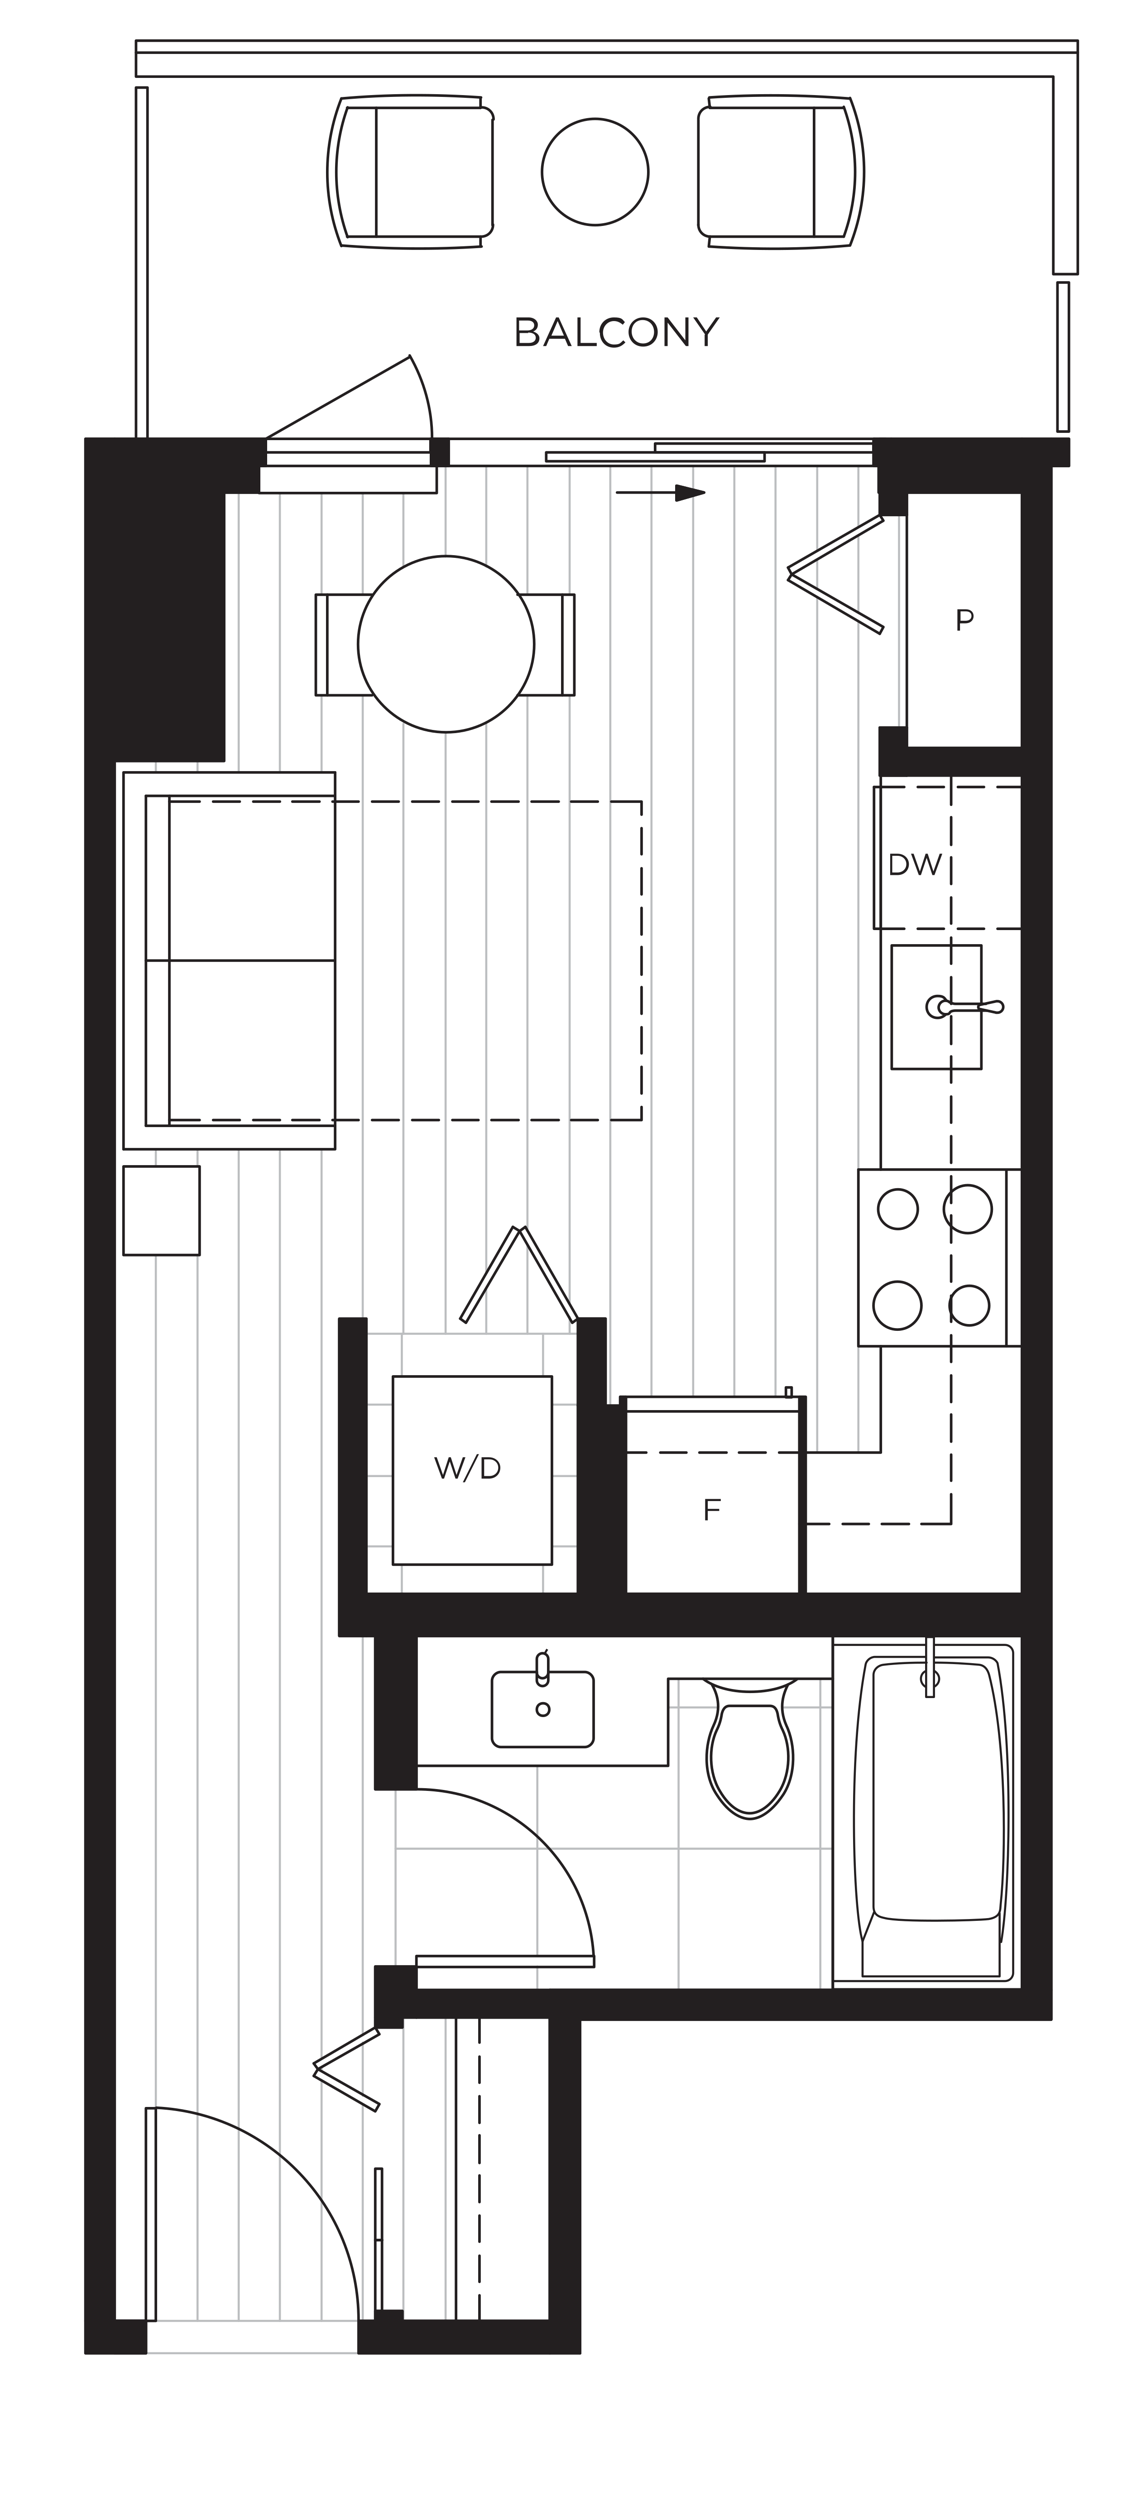 <?xml version="1.0" encoding="UTF-8"?> <svg xmlns="http://www.w3.org/2000/svg" xmlns:xlink="http://www.w3.org/1999/xlink" xmlns:i="http://ns.adobe.com/AdobeIllustrator/10.0/" id="floor_plans" version="1.1" viewBox="0 0 217.2 479.7"><defs><style> .st0, .st1, .st2, .st3, .st4, .st5, .st6 { fill: none; } .st7 { fill: #231f20; } .st1 { stroke: #bcbec0; } .st1, .st2, .st3, .st4, .st5, .st6 { stroke-linejoin: round; } .st1, .st2, .st5, .st6 { stroke-width: .4px; } .st1, .st3, .st4, .st5 { stroke-linecap: round; } .st8 { clip-path: url(#clippath-17); } .st9 { clip-path: url(#clippath-19); } .st10 { clip-path: url(#clippath-11); } .st11 { clip-path: url(#clippath-16); } .st12 { clip-path: url(#clippath-18); } .st13 { clip-path: url(#clippath-10); } .st14 { clip-path: url(#clippath-15); } .st15 { clip-path: url(#clippath-13); } .st16 { clip-path: url(#clippath-14); } .st17 { clip-path: url(#clippath-12); } .st18 { clip-path: url(#clippath-20); } .st19 { clip-path: url(#clippath-1); } .st20 { clip-path: url(#clippath-3); } .st21 { clip-path: url(#clippath-2); } .st22 { clip-path: url(#clippath-7); } .st23 { clip-path: url(#clippath-6); } .st24 { clip-path: url(#clippath-9); } .st25 { clip-path: url(#clippath-8); } .st26 { clip-path: url(#clippath-5); } .st2 { stroke-linecap: square; } .st2, .st3, .st4, .st5, .st6 { stroke: #231f20; } .st3 { stroke-width: 1.3px; } .st4 { stroke-width: .5px; } </style><clipPath id="clippath-1"><rect class="st0" width="217.2" height="479.7"></rect></clipPath><clipPath id="clippath-2"><rect class="st0" width="217.2" height="479.7"></rect></clipPath><clipPath id="clippath-3"><rect class="st0" width="217.2" height="479.7"></rect></clipPath><clipPath id="clippath-5"><rect class="st0" width="217.2" height="479.7"></rect></clipPath><clipPath id="clippath-6"><rect class="st0" width="217.2" height="479.7"></rect></clipPath><clipPath id="clippath-7"><rect class="st0" width="217.2" height="479.7"></rect></clipPath><clipPath id="clippath-8"><rect class="st0" width="217.2" height="479.7"></rect></clipPath><clipPath id="clippath-9"><rect class="st0" width="217.2" height="479.7"></rect></clipPath><clipPath id="clippath-10"><rect class="st0" width="217.2" height="479.7"></rect></clipPath><clipPath id="clippath-11"><rect class="st0" width="217.2" height="479.7"></rect></clipPath><clipPath id="clippath-12"><rect class="st0" width="217.2" height="479.7"></rect></clipPath><clipPath id="clippath-13"><rect class="st0" width="217.2" height="479.7"></rect></clipPath><clipPath id="clippath-14"><rect class="st0" width="217.2" height="479.7"></rect></clipPath><clipPath id="clippath-15"><rect class="st0" width="217.2" height="479.7"></rect></clipPath><clipPath id="clippath-16"><rect class="st0" width="217.2" height="479.7"></rect></clipPath><clipPath id="clippath-17"><rect class="st0" width="217.2" height="479.7"></rect></clipPath><clipPath id="clippath-18"><rect class="st0" width="217.2" height="479.7"></rect></clipPath><clipPath id="clippath-19"><rect class="st0" width="217.2" height="479.7"></rect></clipPath><clipPath id="clippath-20"><rect class="st0" width="217.2" height="479.7"></rect></clipPath></defs><line class="st1" x1="68.8" y1="445.3" x2="29.9" y2="445.3"></line><line class="st1" x1="28" y1="451.5" x2="68.8" y2="451.5"></line><line class="st1" x1="75.9" y1="343.3" x2="75.9" y2="377.3"></line><line class="st1" x1="103.1" y1="338.8" x2="103.1" y2="375.3"></line><line class="st1" x1="103.1" y1="377.3" x2="103.1" y2="381.8"></line><line class="st1" x1="130.2" y1="322.1" x2="130.2" y2="381.8"></line><line class="st1" x1="157.4" y1="322.1" x2="157.4" y2="381.8"></line><line class="st1" x1="159.8" y1="354.7" x2="75.9" y2="354.7"></line><line class="st1" x1="159.8" y1="327.6" x2="150.1" y2="327.6"></line><line class="st1" x1="137.7" y1="327.6" x2="128.2" y2="327.6"></line><line class="st1" x1="70.3" y1="255.9" x2="110.9" y2="255.9"></line><line class="st1" x1="70.3" y1="269.5" x2="75.4" y2="269.5"></line><line class="st1" x1="105.9" y1="269.5" x2="110.9" y2="269.5"></line><line class="st1" x1="70.3" y1="283.2" x2="75.4" y2="283.2"></line><line class="st1" x1="105.9" y1="283.2" x2="110.9" y2="283.2"></line><line class="st1" x1="70.3" y1="296.7" x2="75.4" y2="296.7"></line><line class="st1" x1="105.9" y1="296.7" x2="110.9" y2="296.7"></line><line class="st1" x1="77.1" y1="255.9" x2="77.1" y2="264.1"></line><line class="st1" x1="77.1" y1="300.2" x2="77.1" y2="305.8"></line><line class="st1" x1="104.2" y1="255.9" x2="104.2" y2="264.1"></line><line class="st1" x1="104.2" y1="300.2" x2="104.2" y2="305.8"></line><line class="st1" x1="172.5" y1="98.8" x2="172.5" y2="139.6"></line><line class="st1" x1="164.7" y1="89.4" x2="164.7" y2="101.2"></line><line class="st1" x1="164.7" y1="102.7" x2="164.7" y2="117.5"></line><line class="st1" x1="164.7" y1="119.2" x2="164.7" y2="224.4"></line><line class="st1" x1="164.7" y1="258.3" x2="164.7" y2="278.7"></line><line class="st1" x1="156.8" y1="89.4" x2="156.8" y2="105.7"></line><line class="st1" x1="156.8" y1="107.4" x2="156.8" y2="113"></line><line class="st1" x1="156.8" y1="114.7" x2="156.8" y2="278.7"></line><line class="st1" x1="148.8" y1="89.4" x2="148.8" y2="268"></line><line class="st1" x1="140.9" y1="89.4" x2="140.9" y2="268"></line><line class="st1" x1="133" y1="89.4" x2="133" y2="268"></line><line class="st1" x1="125" y1="89.4" x2="125" y2="268"></line><line class="st1" x1="117.1" y1="89.4" x2="117.1" y2="269.7"></line><line class="st1" x1="109.3" y1="89.4" x2="109.3" y2="114.1"></line><line class="st1" x1="109.3" y1="133.4" x2="109.3" y2="249.9"></line><line class="st1" x1="109.3" y1="252.7" x2="109.3" y2="255.9"></line><line class="st1" x1="101.2" y1="89.4" x2="101.2" y2="114.1"></line><line class="st1" x1="101.2" y1="133.4" x2="101.2" y2="236.2"></line><line class="st1" x1="101.2" y1="239" x2="101.2" y2="255.9"></line><line class="st1" x1="93.3" y1="89.4" x2="93.3" y2="108.7"></line><line class="st1" x1="93.3" y1="138.9" x2="93.3" y2="244.2"></line><line class="st1" x1="93.3" y1="247.1" x2="93.3" y2="255.9"></line><line class="st1" x1="85.5" y1="89.4" x2="85.5" y2="106.8"></line><line class="st1" x1="85.5" y1="140.7" x2="85.5" y2="255.9"></line><line class="st1" x1="85.5" y1="387.1" x2="85.5" y2="445.3"></line><line class="st1" x1="77.4" y1="94.7" x2="77.4" y2="108.7"></line><line class="st1" x1="77.4" y1="138.9" x2="77.4" y2="255.9"></line><line class="st1" x1="77.4" y1="387.1" x2="77.4" y2="445.3"></line><line class="st1" x1="69.6" y1="94.7" x2="69.6" y2="114.1"></line><line class="st1" x1="69.6" y1="133.4" x2="69.6" y2="253"></line><line class="st1" x1="69.6" y1="313.9" x2="69.6" y2="390.5"></line><line class="st1" x1="69.6" y1="391.9" x2="69.6" y2="402.1"></line><line class="st1" x1="69.6" y1="403.7" x2="69.6" y2="445.3"></line><line class="st1" x1="61.7" y1="94.7" x2="61.7" y2="114.1"></line><line class="st1" x1="61.7" y1="133.4" x2="61.7" y2="148.2"></line><line class="st1" x1="61.7" y1="220.5" x2="61.7" y2="394.9"></line><line class="st1" x1="61.7" y1="396.6" x2="61.7" y2="397.4"></line><line class="st1" x1="61.7" y1="399.1" x2="61.7" y2="445.3"></line><line class="st1" x1="53.7" y1="94.7" x2="53.7" y2="148.2"></line><line class="st1" x1="53.7" y1="220.5" x2="53.7" y2="445.3"></line><line class="st1" x1="45.8" y1="94.5" x2="45.8" y2="148.2"></line><line class="st1" x1="45.8" y1="220.5" x2="45.8" y2="445.3"></line><line class="st1" x1="37.9" y1="146" x2="37.9" y2="148.2"></line><line class="st1" x1="37.9" y1="220.5" x2="37.9" y2="223.8"></line><line class="st1" x1="37.9" y1="240.9" x2="37.9" y2="445.3"></line><line class="st1" x1="29.9" y1="146" x2="29.9" y2="148.2"></line><line class="st1" x1="29.9" y1="220.5" x2="29.9" y2="223.8"></line><line class="st1" x1="29.9" y1="240.9" x2="29.9" y2="404.5"></line><path class="st7" d="M22,445.3l-5.6-361.1h5.6v361.1ZM16.4,445.3h5.6l-5.6-361.1v361.1Z"></path><path class="st7" d="M77.2,389l-5.2-1.9h5.2v1.9ZM72,389h5.2l-5.2-1.9v1.9Z"></path><path class="st7" d="M196.1,148.8l-22.1-5.2h22.1v5.2ZM174,148.8h22.1l-22.1-5.2v5.2Z"></path><path class="st7" d="M174,98.8l-5.2-4.3h5.2v4.3ZM168.8,98.8h5.2l-5.2-4.3v4.3Z"></path><path class="st7" d="M174,148.8l-5.2-9.2h5.2v9.2ZM168.8,148.8h5.2l-5.2-9.2v9.2Z"></path><path class="st7" d="M43,146l-21-51.5h21v51.5ZM22,146h21l-21-51.5v51.5Z"></path><path class="st7" d="M196.1,94.5l-27.5-5.1h27.5v5.1ZM168.6,94.5h27.5l-27.5-5.1v5.1Z"></path><path class="st7" d="M168.8,89.4l2.2-5.2v5.2h-2.2ZM168.8,84.2v5.2l2.2-5.2h-2.2Z"></path><path class="st7" d="M167.7,89.4l2.2-5.2v5.2h-2.2ZM167.7,84.2v5.2l2.2-5.2h-2.2Z"></path><path class="st7" d="M86,89.4l-3.4-5.2h3.4v5.2ZM82.7,89.4h3.4l-3.4-5.2v5.2Z"></path><path class="st7" d="M49.7,94.5l-27.7-5.1h27.7v5.1ZM22,94.5h27.7l-27.7-5.1v5.1Z"></path><path class="st7" d="M51,89.4l-29-5.2h29v5.2ZM22,89.4h29l-29-5.2v5.2Z"></path><path class="st7" d="M196.1,89.4l-25.1-5.2h25.1v5.2ZM171,89.4h25.1l-25.1-5.2v5.2Z"></path><path class="st7" d="M105.5,387.1l-25.6-5.2h25.6v5.2ZM79.9,387.1h25.6l-25.6-5.2v5.2Z"></path><path class="st7" d="M79.9,387.1l-7.9-9.7h7.9v9.7ZM72,387.1h7.9l-7.9-9.7v9.7Z"></path><path class="st7" d="M79.9,343.3l-7.9-29.4h7.9v29.4ZM72,343.3h7.9l-7.9-29.4v29.4Z"></path><path class="st7" d="M105.5,451.5l-36.7-6.2h36.7v6.2ZM68.8,451.5h36.7l-36.7-6.2v6.2Z"></path><path class="st7" d="M77.2,445.3l-5.2-1.9h5.2v1.9ZM72,445.3h5.2l-5.2-1.9v1.9Z"></path><path class="st7" d="M28,451.5l-6-6.2h6v6.2ZM22,451.5h6l-6-6.2v6.2Z"></path><path class="st7" d="M119,305.8h1.1l-1.1-37.8v37.8ZM119,268l1.1,37.8v-37.8h-1.1Z"></path><path class="st7" d="M70.3,313.9l-5.2-60.8h5.2v60.8ZM65.1,313.9h5.2l-5.2-60.8v60.8Z"></path><path class="st7" d="M196.1,313.9l-125.8-8h125.8v8ZM70.3,313.9h125.8l-125.8-8v8Z"></path><path class="st7" d="M119,305.8l-8-36.1h8v36.1ZM110.9,305.8h8l-8-36.1v36.1Z"></path><path class="st7" d="M116.2,269.7l-5.2-16.7h5.2v16.7ZM110.9,269.7h5.2l-5.2-16.7v16.7Z"></path><path class="st7" d="M111.3,451.5l-5.8-64h5.8v64ZM105.5,451.5h5.8l-5.8-64v64Z"></path><path class="st7" d="M201.7,387.5l-96.2-5.6h96.2v5.6ZM105.5,387.5h96.2l-96.2-5.6v5.6Z"></path><path class="st7" d="M201.7,381.8l-5.6-292.4h5.6v292.4ZM196.1,381.8h5.6l-5.6-292.4v292.4Z"></path><path class="st7" d="M205.1,89.4l-9-5.2h9v5.2ZM196.1,89.4h9l-9-5.2v5.2Z"></path><path class="st7" d="M28,451.5l-11.6-6.2h11.6v6.2ZM16.4,451.5h11.6l-11.6-6.2v6.2Z"></path><path class="st7" d="M153.4,305.8h1.1l-1.1-37.8v37.8ZM153.4,268l1.1,37.8v-37.8h-1.1Z"></path><path class="st7" d="M129.8,93.2v2.8l5.2-1.5-5.2-1.3ZM135.1,94.5l-5.2-1.3v2.8l5.2-1.5Z"></path><path class="st4" d="M22,445.3l-5.6-361.1h5.6v361.1ZM16.4,445.3h5.6l-5.6-361.1v361.1Z"></path><path class="st4" d="M77.2,389l-5.2-1.9h5.2v1.9ZM72,389h5.2l-5.2-1.9v1.9Z"></path><path class="st4" d="M196.1,148.8l-22.1-5.2h22.1v5.2ZM174,148.8h22.1l-22.1-5.2v5.2Z"></path><path class="st4" d="M174,98.8l-5.2-4.3h5.2v4.3ZM168.8,98.8h5.2l-5.2-4.3v4.3Z"></path><path class="st4" d="M174,148.8l-5.2-9.2h5.2v9.2ZM168.8,148.8h5.2l-5.2-9.2v9.2Z"></path><path class="st4" d="M43,146l-21-51.5h21v51.5ZM22,146h21l-21-51.5v51.5Z"></path><path class="st4" d="M196.1,94.5l-27.5-5.1h27.5v5.1ZM168.6,94.5h27.5l-27.5-5.1v5.1Z"></path><rect class="st4" x="202.9" y="54.2" width="2.2" height="28.6"></rect><polyline class="st4" points="206.8 48.1 206.8 52.6 202.1 52.6 202.1 14.7 26.1 14.7 26.1 10.1 206.8 10.1 206.8 48.1"></polyline><rect class="st4" x="26.1" y="16.8" width="2.2" height="67.4"></rect><polyline class="st4" points="168.8 84.2 168.8 89.4 169.9 89.4 168.8 89.4 168.8 84.2 168.8 89.4 168.8 86.8"></polyline><path class="st4" d="M168.8,89.4l2.2-5.2v5.2h-2.2ZM168.8,84.2v5.2l2.2-5.2h-2.2Z"></path><path class="st4" d="M168.8,84.2h2.2v5.2h-2.2v-5.2ZM168.8,89.4h2.2v-5.2h-2.2v5.2Z"></path><polyline class="st4" points="167.7 84.2 167.7 89.4 168.8 89.4 167.7 89.4 167.7 84.2 167.7 89.4 167.7 86.8"></polyline><path class="st4" d="M167.7,89.4l2.2-5.2v5.2h-2.2ZM167.7,84.2v5.2l2.2-5.2h-2.2Z"></path><path class="st4" d="M167.7,84.2h2.2v5.2h-2.2v-5.2ZM167.7,89.4h2.2v-5.2h-2.2v5.2Z"></path><rect class="st4" x="125.7" y="85.1" width="41.9" height="1.7"></rect><rect class="st4" x="86" y="84.2" width="81.6" height="5.2"></rect><rect class="st4" x="104.8" y="86.8" width="41.9" height="1.7"></rect><path class="st4" d="M86,89.4l-3.4-5.2h3.4v5.2ZM82.7,89.4h3.4l-3.4-5.2v5.2Z"></path><rect class="st4" x="82.7" y="84.2" width="3.4" height="5.2"></rect><rect class="st4" x="49.7" y="89.4" width="34.1" height="5.2"></rect><rect class="st4" x="51" y="84.2" width="31.6" height="2.6"></rect><rect class="st4" x="22" y="94.5" width="21" height="51.5"></rect><path class="st4" d="M49.7,94.5l-27.7-5.1h27.7v5.1ZM22,94.5h27.7l-27.7-5.1v5.1Z"></path><rect class="st4" x="22" y="89.4" width="27.7" height="5.1"></rect><path class="st4" d="M51,89.4l-29-5.2h29v5.2ZM22,89.4h29l-29-5.2v5.2Z"></path><rect class="st4" x="22" y="84.2" width="29" height="5.2"></rect><rect class="st4" x="168.8" y="94.5" width="5.2" height="4.3"></rect><rect class="st4" x="168.6" y="89.4" width="27.5" height="5.1"></rect><path class="st4" d="M196.1,89.4l-25.1-5.2h25.1v5.2ZM171,89.4h25.1l-25.1-5.2v5.2Z"></path><rect class="st4" x="171" y="84.2" width="25.1" height="5.2"></rect><line class="st4" x1="92" y1="445.3" x2="92" y2="440.4"></line><line class="st4" x1="92" y1="437.8" x2="92" y2="432.8"></line><line class="st4" x1="92" y1="430.1" x2="92" y2="425.1"></line><line class="st4" x1="92" y1="422.5" x2="92" y2="417.4"></line><line class="st4" x1="92" y1="415" x2="92" y2="409.7"></line><line class="st4" x1="92" y1="407.3" x2="92" y2="402.2"></line><line class="st4" x1="92" y1="399.6" x2="92" y2="394.6"></line><line class="st4" x1="92" y1="391.9" x2="92" y2="387.1"></line><line class="st4" x1="87.5" y1="445.3" x2="87.5" y2="387.1"></line><path class="st4" d="M105.5,387.1l-25.6-5.2h25.6v5.2ZM79.9,387.1h25.6l-25.6-5.2v5.2Z"></path><rect class="st4" x="79.9" y="381.8" width="25.6" height="5.2"></rect><path class="st4" d="M79.9,387.1l-7.9-9.7h7.9v9.7ZM72,387.1h7.9l-7.9-9.7v9.7Z"></path><rect class="st4" x="72" y="377.3" width="7.9" height="9.7"></rect><rect class="st4" x="72" y="387.1" width="5.2" height="1.9"></rect><rect class="st4" x="79.9" y="375.3" width="34.1" height="2.1"></rect><path class="st4" d="M79.9,343.3l-7.9-29.4h7.9v29.4ZM72,343.3h7.9l-7.9-29.4v29.4Z"></path><rect class="st4" x="72" y="313.9" width="7.9" height="29.4"></rect><g class="st19"><path class="st4" d="M113.9,375.2c-1.1-17.9-15.9-31.9-33.9-31.9"></path></g><path class="st4" d="M105.5,451.5l-36.7-6.2h36.7v6.2ZM68.8,451.5h36.7l-36.7-6.2v6.2Z"></path><rect class="st4" x="68.8" y="445.3" width="36.7" height="6.2"></rect><path class="st4" d="M77.2,445.3l-5.2-1.9h5.2v1.9ZM72,445.3h5.2l-5.2-1.9v1.9Z"></path><rect class="st4" x="72" y="443.4" width="5.2" height="1.9"></rect><line class="st4" x1="73.3" y1="429.8" x2="72" y2="429.8"></line><polyline class="st4" points="73.3 429.8 73.3 443.4 72 443.4 72 429.8"></polyline><line class="st4" x1="61" y1="397" x2="60.2" y2="398.3"></line><polyline class="st4" points="60.2 395.9 61 397 72.8 403.7 72 405.1 60.2 398.3"></polyline><polyline class="st4" points="61 397 72.8 390.3 72 389 60.2 395.9"></polyline><rect class="st4" x="28" y="404.5" width="1.9" height="40.8"></rect><path class="st4" d="M28,451.5l-6-6.2h6v6.2ZM22,451.5h6l-6-6.2v6.2Z"></path><rect class="st4" x="22" y="445.3" width="6" height="6.2"></rect><g class="st21"><path class="st4" d="M68.8,445.2c0-21.8-17.1-39.7-38.8-40.8"></path></g><rect class="st4" x="168.8" y="139.6" width="5.2" height="9.2"></rect><rect class="st4" x="174" y="143.5" width="22.1" height="5.2"></rect><path class="st4" d="M120.1,305.8l-1.1-37.8h1.1v37.8ZM119,305.8h1.1l-1.1-37.8v37.8Z"></path><rect class="st4" x="119" y="268" width="1.1" height="37.8"></rect><polyline class="st4" points="153.4 278.7 169 278.7 169 258.3"></polyline><line class="st4" x1="169" y1="224.4" x2="169" y2="148.8"></line><line class="st4" x1="182.5" y1="148.8" x2="182.5" y2="154.4"></line><line class="st4" x1="182.5" y1="156.8" x2="182.5" y2="162.1"></line><line class="st4" x1="182.5" y1="164.5" x2="182.5" y2="169.6"></line><line class="st4" x1="182.5" y1="172.2" x2="182.5" y2="177.2"></line><line class="st4" x1="182.5" y1="179.9" x2="182.5" y2="184.9"></line><line class="st4" x1="182.5" y1="187.5" x2="182.5" y2="192.6"></line><line class="st4" x1="182.5" y1="195" x2="182.5" y2="200.3"></line><line class="st4" x1="182.5" y1="202.7" x2="182.5" y2="207.7"></line><line class="st4" x1="182.5" y1="210.4" x2="182.5" y2="215.4"></line><line class="st4" x1="182.5" y1="218" x2="182.5" y2="223.1"></line><line class="st4" x1="182.5" y1="225.7" x2="182.5" y2="230.8"></line><line class="st4" x1="182.5" y1="233.2" x2="182.5" y2="238.4"></line><line class="st4" x1="182.5" y1="240.9" x2="182.5" y2="245.9"></line><line class="st4" x1="182.5" y1="248.6" x2="182.5" y2="253.6"></line><line class="st4" x1="182.5" y1="256.2" x2="182.5" y2="261.3"></line><line class="st4" x1="182.5" y1="263.9" x2="182.5" y2="269"></line><line class="st4" x1="182.5" y1="271.4" x2="182.5" y2="276.6"></line><line class="st4" x1="182.5" y1="279.1" x2="182.5" y2="284.1"></line><polyline class="st4" points="182.5 286.7 182.5 292.4 176.8 292.4"></polyline><line class="st4" x1="174.4" y1="292.4" x2="169.2" y2="292.4"></line><line class="st4" x1="166.7" y1="292.4" x2="161.7" y2="292.4"></line><line class="st4" x1="159.1" y1="292.4" x2="153.4" y2="292.4"></line><line class="st4" x1="169" y1="151" x2="169" y2="178.2"></line><line class="st4" x1="196.1" y1="178.2" x2="191.4" y2="178.2"></line><line class="st4" x1="188.8" y1="178.2" x2="183.8" y2="178.2"></line><line class="st4" x1="181.1" y1="178.2" x2="176.1" y2="178.2"></line><line class="st4" x1="173.5" y1="178.2" x2="169" y2="178.2"></line><line class="st4" x1="169" y1="151" x2="173.5" y2="151"></line><line class="st4" x1="176.1" y1="151" x2="181.1" y2="151"></line><line class="st4" x1="183.8" y1="151" x2="188.8" y2="151"></line><line class="st4" x1="191.4" y1="151" x2="196.1" y2="151"></line><line class="st4" x1="167.7" y1="151" x2="169" y2="151"></line><polyline class="st4" points="169 178.2 167.7 178.2 167.7 151"></polyline><rect class="st4" x="75.4" y="264.1" width="30.5" height="36.1"></rect><path class="st4" d="M70.3,313.9l-5.2-60.8h5.2v60.8ZM65.1,313.9h5.2l-5.2-60.8v60.8Z"></path><rect class="st4" x="65.1" y="253" width="5.2" height="60.8"></rect><path class="st4" d="M196.1,313.9l-125.8-8h125.8v8ZM70.3,313.9h125.8l-125.8-8v8Z"></path><rect class="st4" x="70.3" y="305.8" width="125.8" height="8"></rect><path class="st4" d="M119,305.8l-8-36.1h8v36.1ZM110.9,305.8h8l-8-36.1v36.1Z"></path><rect class="st4" x="110.9" y="269.7" width="8" height="36.1"></rect><path class="st4" d="M116.2,269.7l-5.2-16.7h5.2v16.7ZM110.9,269.7h5.2l-5.2-16.7v16.7Z"></path><rect class="st4" x="110.9" y="253" width="5.2" height="16.7"></rect><line class="st4" x1="88.3" y1="253" x2="98.4" y2="235.4"></line><polyline class="st4" points="88.3 253 89.4 253.8 99.7 236.2 98.4 235.4"></polyline><line class="st4" x1="110.9" y1="253" x2="100.8" y2="235.4"></line><polyline class="st4" points="110.9 253 109.8 253.8 99.7 236.2 100.8 235.4"></polyline><line class="st4" x1="159.8" y1="313.9" x2="196.1" y2="313.9"></line><polyline class="st4" points="159.8 322.1 128.2 322.1 128.2 338.8 79.9 338.8"></polyline><polyline class="st4" points="105.5 451.5 105.5 381.8 196.1 381.8 196.1 84.2"></polyline><path class="st4" d="M111.3,451.5l-5.8-64h5.8v64ZM105.5,451.5h5.8l-5.8-64v64Z"></path><path class="st4" d="M201.7,387.5l-96.2-5.6h96.2v5.6ZM105.5,387.5h96.2l-96.2-5.6v5.6Z"></path><path class="st4" d="M201.7,381.8l-5.6-292.4h5.6v292.4ZM196.1,381.8h5.6l-5.6-292.4v292.4Z"></path><polyline class="st4" points="111.3 451.5 111.3 387.5 201.7 387.5 201.7 84.2"></polyline><path class="st4" d="M205.1,89.4l-9-5.2h9v5.2ZM196.1,89.4h9l-9-5.2v5.2Z"></path><rect class="st4" x="196.1" y="84.2" width="9" height="5.2"></rect><rect class="st4" x="196.1" y="89.4" width="5.6" height="292.4"></rect><rect class="st4" x="105.5" y="381.8" width="96.2" height="5.6"></rect><rect class="st4" x="105.5" y="387.5" width="5.8" height="64"></rect><line class="st4" x1="174" y1="98.8" x2="174" y2="139.6"></line><line class="st4" x1="168.8" y1="121.6" x2="151.2" y2="111.3"></line><polyline class="st4" points="168.8 121.6 169.5 120.3 151.9 110.2 151.2 111.3"></polyline><line class="st4" x1="168.8" y1="98.8" x2="151.2" y2="108.9"></line><polyline class="st4" points="168.8 98.8 169.5 99.9 151.9 110.2 151.2 108.9"></polyline><rect class="st4" x="16.4" y="84.2" width="5.6" height="361.1"></rect><path class="st4" d="M28,451.5l-11.6-6.2h11.6v6.2ZM16.4,451.5h11.6l-11.6-6.2v6.2Z"></path><rect class="st4" x="16.4" y="445.3" width="11.6" height="6.2"></rect><line class="st4" x1="73.3" y1="429.8" x2="72" y2="429.8"></line><polyline class="st4" points="73.3 429.8 73.3 416.1 72 416.1 72 429.8"></polyline><polyline class="st4" points="206.8 10.1 206.8 7.8 26.1 7.8 26.1 10.1"></polyline><polyline class="st4" points="159.8 313.9 196.1 313.9 196.1 381.7"></polyline><polyline class="st4" points="159.8 313.9 159.8 381.8 196.1 381.8"></polyline><line class="st4" x1="196.1" y1="224.4" x2="164.7" y2="224.4"></line><polyline class="st4" points="196.1 224.4 196.1 258.3 164.7 258.3 164.7 224.4"></polyline><line class="st4" x1="193.1" y1="224.4" x2="193.1" y2="258.3"></line><g class="st20"><path class="st4" d="M190.3,232c0-2.5-2.1-4.6-4.6-4.6s-4.6,2.1-4.6,4.6,2.1,4.6,4.6,4.6,4.6-2.1,4.6-4.6"></path><path class="st4" d="M176.1,232c0-2.1-1.7-3.8-3.8-3.8s-3.8,1.7-3.8,3.8,1.7,3.8,3.8,3.8,3.8-1.7,3.8-3.8"></path><path class="st4" d="M176.8,250.5c0-2.5-2.1-4.6-4.6-4.6s-4.6,2.1-4.6,4.6,2.1,4.6,4.6,4.6,4.6-2.1,4.6-4.6"></path><path class="st4" d="M189.8,250.5c0-2.1-1.7-3.8-3.8-3.8s-3.8,1.7-3.8,3.8,1.7,3.8,3.8,3.8,3.8-1.7,3.8-3.8"></path></g><polyline class="st4" points="153.4 305.8 153.4 268 120.1 268"></polyline><line class="st4" x1="120.1" y1="270.8" x2="153.4" y2="270.8"></line><line class="st4" x1="120.1" y1="278.7" x2="124" y2="278.7"></line><line class="st4" x1="126.7" y1="278.7" x2="131.7" y2="278.7"></line><line class="st4" x1="134.2" y1="278.7" x2="139.4" y2="278.7"></line><line class="st4" x1="141.8" y1="278.7" x2="146.9" y2="278.7"></line><line class="st4" x1="149.5" y1="278.7" x2="153.4" y2="278.7"></line><line class="st4" x1="120.1" y1="305.8" x2="153.4" y2="305.8"></line><rect class="st4" x="150.8" y="266.2" width="1.1" height="1.9"></rect><path class="st4" d="M154.6,305.8l-1.1-37.8h1.1v37.8ZM153.4,305.8h1.1l-1.1-37.8v37.8Z"></path><rect class="st4" x="153.4" y="268" width="1.1" height="37.8"></rect><polyline class="st4" points="129.8 96 135.1 94.5 129.8 93.2 129.8 96"></polyline><path class="st4" d="M129.8,93.2v2.8l5.2-1.5-5.2-1.3ZM135.1,94.5l-5.2-1.3v2.8l5.2-1.5Z"></path><line class="st4" x1="129.8" y1="94.5" x2="118.4" y2="94.5"></line><line class="st4" x1="51" y1="84.2" x2="78.6" y2="68.5"></line><g class="st26"><path class="st4" d="M82.9,84.1c0-5.6-1.5-11-4.3-15.9"></path></g><line class="st4" x1="32.5" y1="214.9" x2="38.3" y2="214.9"></line><line class="st4" x1="40.9" y1="214.9" x2="46" y2="214.9"></line><line class="st4" x1="48.6" y1="214.9" x2="53.7" y2="214.9"></line><line class="st4" x1="56.1" y1="214.9" x2="61.3" y2="214.9"></line><line class="st4" x1="63.8" y1="214.9" x2="68.8" y2="214.9"></line><line class="st4" x1="71.4" y1="214.9" x2="76.5" y2="214.9"></line><line class="st4" x1="79.1" y1="214.9" x2="84.2" y2="214.9"></line><line class="st4" x1="86.8" y1="214.9" x2="91.8" y2="214.9"></line><line class="st4" x1="94.3" y1="214.9" x2="99.5" y2="214.9"></line><line class="st4" x1="102" y1="214.9" x2="107.2" y2="214.9"></line><line class="st4" x1="109.6" y1="214.9" x2="114.7" y2="214.9"></line><polyline class="st4" points="117.3 214.9 123.1 214.9 123.1 212.4"></polyline><line class="st4" x1="123.1" y1="209.8" x2="123.1" y2="204.7"></line><line class="st4" x1="123.1" y1="202.1" x2="123.1" y2="197.1"></line><line class="st4" x1="123.1" y1="194.5" x2="123.1" y2="189.4"></line><line class="st4" x1="123.1" y1="187" x2="123.1" y2="181.7"></line><line class="st4" x1="123.1" y1="179.3" x2="123.1" y2="174.2"></line><line class="st4" x1="123.1" y1="171.6" x2="123.1" y2="166.6"></line><line class="st4" x1="123.1" y1="163.9" x2="123.1" y2="158.9"></line><polyline class="st4" points="123.1 156.3 123.1 153.8 117.3 153.8"></polyline><line class="st4" x1="114.7" y1="153.8" x2="109.6" y2="153.8"></line><line class="st4" x1="107.2" y1="153.8" x2="102" y2="153.8"></line><line class="st4" x1="99.5" y1="153.8" x2="94.3" y2="153.8"></line><line class="st4" x1="91.8" y1="153.8" x2="86.8" y2="153.8"></line><line class="st4" x1="84.2" y1="153.8" x2="79.1" y2="153.8"></line><line class="st4" x1="76.5" y1="153.8" x2="71.4" y2="153.8"></line><line class="st4" x1="68.8" y1="153.8" x2="63.8" y2="153.8"></line><line class="st4" x1="61.3" y1="153.8" x2="56.1" y2="153.8"></line><line class="st4" x1="53.7" y1="153.8" x2="48.6" y2="153.8"></line><line class="st4" x1="46" y1="153.8" x2="40.9" y2="153.8"></line><line class="st4" x1="38.3" y1="153.8" x2="32.5" y2="153.8"></line><line class="st4" x1="28" y1="152.7" x2="28" y2="216"></line><polyline class="st4" points="64.3 148.2 23.7 148.2 23.7 220.5"></polyline><line class="st4" x1="32.5" y1="152.7" x2="32.5" y2="216"></line><polyline class="st4" points="64.3 148.2 64.3 220.5 23.7 220.5"></polyline><line class="st4" x1="28" y1="216" x2="64.3" y2="216"></line><line class="st4" x1="64.3" y1="152.7" x2="28" y2="152.7"></line><rect class="st4" x="23.7" y="223.8" width="14.6" height="17"></rect><line class="st4" x1="28" y1="184.3" x2="64.3" y2="184.3"></line><line class="st4" x1="62.8" y1="114.1" x2="62.8" y2="133.4"></line><polyline class="st4" points="71.4 133.4 60.6 133.4 60.6 114.1 71.4 114.1"></polyline><g class="st23"><path class="st4" d="M85.6,106.7c-9.4,0-16.9,7.6-16.9,16.9s7.6,16.9,16.9,16.9,16.9-7.6,16.9-16.9-7.6-16.9-16.9-16.9"></path></g><line class="st4" x1="107.9" y1="114.1" x2="107.9" y2="133.4"></line><polyline class="st4" points="99.3 133.4 110.2 133.4 110.2 114.1 99.3 114.1"></polyline><g class="st22"><path class="st4" d="M114.2,22.8c-5.6,0-10.2,4.6-10.2,10.2s4.6,10.2,10.2,10.2,10.2-4.6,10.2-10.2-4.6-10.2-10.2-10.2"></path></g><line class="st4" x1="161.9" y1="45.4" x2="136.2" y2="45.4"></line><g class="st25"><path class="st4" d="M134,43.1c0,1.3,1,2.3,2.3,2.3"></path></g><line class="st4" x1="134" y1="43.2" x2="134" y2="23"></line><g class="st24"><path class="st4" d="M136.3,20.5c-1.3,0-2.3,1-2.3,2.3"></path></g><line class="st4" x1="136.2" y1="20.7" x2="161.9" y2="20.7"></line><line class="st4" x1="156.2" y1="20.7" x2="156.2" y2="45.4"></line><g class="st13"><path class="st4" d="M163.1,47.1c3.6-9.1,3.6-19.2,0-28.3"></path><path class="st4" d="M161.9,45.4c2.9-8,2.9-16.8,0-24.9"></path><path class="st4" d="M136.1,47.3c8.9.6,17.9.6,26.9-.2"></path><path class="st4" d="M162.9,18.9c-8.9-.7-17.9-.8-26.8-.2"></path></g><line class="st4" x1="136.2" y1="20.7" x2="136" y2="18.9"></line><line class="st4" x1="136.2" y1="45.4" x2="136" y2="47.3"></line><line class="st4" x1="66.6" y1="45.4" x2="92.2" y2="45.4"></line><g class="st10"><path class="st4" d="M92.3,45.4c1.3,0,2.3-1,2.3-2.3"></path></g><line class="st4" x1="94.5" y1="43.2" x2="94.5" y2="23"></line><g class="st17"><path class="st4" d="M94.7,22.9c0-1.3-1-2.3-2.3-2.3"></path></g><line class="st4" x1="92.2" y1="20.7" x2="66.6" y2="20.7"></line><line class="st4" x1="72.2" y1="20.7" x2="72.2" y2="45.4"></line><g class="st15"><path class="st4" d="M65.5,18.9c-3.6,9.1-3.6,19.2,0,28.3"></path><path class="st4" d="M66.7,20.6c-2.9,8-2.9,16.8,0,24.9"></path><path class="st4" d="M65.5,47.1c8.9.7,17.9.8,26.9.2"></path><path class="st4" d="M92.3,18.7c-8.9-.6-17.9-.6-26.8.2"></path></g><line class="st4" x1="92.2" y1="20.7" x2="92.2" y2="18.9"></line><line class="st4" x1="92.2" y1="45.4" x2="92.2" y2="47.3"></line><g class="st16"><path class="st4" d="M151.2,323.2c-.8,1.6-1.9,4.3-.3,7.9,1.7,3.6,1.9,9.3-.6,13.2-2.6,3.9-5,4.7-6.4,4.7s-3.9-.8-6.4-4.7c-2.6-3.9-2.3-9.6-.6-13.2,1.7-3.6.6-6.3-.3-7.9"></path><path class="st4" d="M143.9,347.9c1.3,0,3.6-.8,5.7-4.3,2.1-3.5,2.1-8.4.6-11.6-.5-1-.8-1.9-1-3.2-.2-.9-.6-1.5-1.5-1.5h-7.7c-.9,0-1.3.7-1.5,1.5-.2,1.3-.5,2.2-1,3.2-1.5,3.2-1.5,8.1.6,11.6,2.1,3.6,4.4,4.3,5.7,4.3Z"></path><path class="st4" d="M152.9,322.2c-2,1.5-5.2,2.4-9,2.4s-7.1-1-9-2.5"></path><path class="st4" d="M105.3,320.8h6.9c.9,0,1.7.8,1.7,1.7v11c0,.9-.8,1.7-1.7,1.7h-16.1c-.9,0-1.7-.8-1.7-1.7v-11c0-.9.8-1.7,1.7-1.7h6.9"></path><path class="st4" d="M103,328c0-.7.5-1.2,1.2-1.2s1.2.5,1.2,1.2-.5,1.2-1.2,1.2-1.2-.5-1.2-1.2Z"></path><path class="st4" d="M105.2,322.4c0,.6-.5,1.1-1.1,1.1s-1.1-.5-1.1-1.1v-4.1c0-.6.5-1.1,1.1-1.1s1.1.5,1.1,1.1v4.1Z"></path><path class="st4" d="M105.2,320.9c0,.6-.5,1.1-1.1,1.1s-1.1-.5-1.1-1.1"></path></g><line class="st2" x1="104.5" y1="317.3" x2="104.9" y2="316.6"></line><rect class="st4" x="159.8" y="313.9" width="36.3" height="67.8"></rect><g class="st14"><path class="st5" d="M179.3,315.6h13.5c.9,0,1.6.7,1.6,1.6v61.3c0,.9-.7,1.6-1.6,1.6h-32.9"></path></g><line class="st5" x1="159.8" y1="315.6" x2="177.6" y2="315.6"></line><g class="st11"><path class="st5" d="M179.3,318h10.3c.8,0,1.5.5,1.8,1.1,3.1,16.2,2.3,44.4.7,53.5"></path><path class="st5" d="M191.8,367.1v12.1h-26.3v-6.7c-1.8-6.1-2.8-35.4.6-53.2.2-.8,1-1.4,1.8-1.4h9.7"></path><path class="st5" d="M179.3,319c3.2,0,6.2.2,8.5.4,1.1.1,1.7.9,2,2,3.3,12.9,3.2,34.8,2.2,44-.1,1,.1,2.4-2.3,2.8-2.5.3-17.1.6-20-.2-1.5-.3-2.1-.9-2.1-2.3v-44.3c0-1.1.9-1.9,2-2,2.4-.3,5.3-.4,8.2-.4"></path></g><line class="st5" x1="165.5" y1="372.5" x2="167.7" y2="366.9"></line><g class="st8"><path class="st6" d="M177.7,323.7c-.6-.3-1-.9-1-1.6s.4-1.3,1-1.5"></path><path class="st6" d="M179.1,320.5c.6.3,1.1.9,1.1,1.6s-.4,1.2-.9,1.5"></path></g><rect class="st2" x="177.7" y="314.1" width="1.5" height="11.5"></rect><g class="st12"><path class="st4" d="M181.5,194.6c-.4.4-.9.7-1.6.7-1.2,0-2.1-.9-2.1-2.1s.9-2.1,2.1-2.1,1.3.4,1.7.9"></path><path class="st4" d="M189.2,192.6h-5.9c-.4,0-.9-.2-1.1-.3-.2-.2-.5-.3-.8-.3-.7,0-1.3.6-1.3,1.3s.6,1.3,1.3,1.3.7-.1.9-.4c.2-.2.6-.3,1-.3h6"></path></g><polyline class="st4" points="188.3 193.9 188.3 205.1 171.1 205.1 171.1 181.4 188.3 181.4 188.3 192.5"></polyline><g class="st9"><path class="st4" d="M188,193.6c-.2,0-.3-.2-.3-.4s.1-.3.3-.4l3.2-.7c0,0,.2,0,.2,0,.6,0,1.1.5,1.1,1.1s-.5,1.1-1.1,1.1-.1,0-.2,0l-3.2-.7Z"></path></g><g><path class="st7" d="M99.1,60.9h2.3c.6,0,1.1.2,1.4.5.2.2.4.5.4.9h0c0,.7-.4,1.1-.9,1.3.6.2,1.2.6,1.2,1.3h0c0,1-.8,1.5-2,1.5h-2.4v-5.5ZM102.5,62.4c0-.5-.4-.9-1.2-.9h-1.7v1.9h1.6c.7,0,1.3-.3,1.3-1h0ZM101.4,63.9h-1.7v1.9h1.8c.8,0,1.3-.4,1.3-1h0c0-.6-.5-1-1.5-1Z"></path><path class="st7" d="M106.6,60.9h.6l2.5,5.5h-.7l-.6-1.4h-3l-.6,1.4h-.6l2.5-5.5ZM108.2,64.4l-1.2-2.8-1.2,2.8h2.5Z"></path><path class="st7" d="M110.8,60.9h.6v4.9h3.1v.6h-3.7v-5.5Z"></path><path class="st7" d="M115,63.7h0c0-1.6,1.2-2.8,2.8-2.8s1.6.4,2.1.9l-.4.5c-.5-.4-1-.7-1.7-.7-1.2,0-2.1,1-2.1,2.2h0c0,1.3.9,2.3,2.1,2.3s1.2-.3,1.8-.8l.4.4c-.6.6-1.2,1-2.2,1-1.6,0-2.7-1.2-2.7-2.8Z"></path><path class="st7" d="M120.6,63.7h0c0-1.5,1.1-2.8,2.8-2.8s2.8,1.3,2.8,2.8h0c0,1.5-1.1,2.8-2.8,2.8s-2.8-1.3-2.8-2.8ZM125.5,63.7h0c0-1.3-.9-2.3-2.2-2.3s-2.1,1-2.1,2.2h0c0,1.3.9,2.3,2.2,2.3s2.1-1,2.1-2.2Z"></path><path class="st7" d="M127.5,60.9h.6l3.4,4.4v-4.4h.6v5.5h-.5l-3.5-4.5v4.5h-.6v-5.5Z"></path><path class="st7" d="M135.3,64.2l-2.3-3.3h.7l1.8,2.7,1.9-2.7h.7l-2.3,3.3v2.2h-.6v-2.2Z"></path></g><g><path class="st7" d="M170.8,163.8h1.4c1.3,0,2.2.9,2.2,2h0c0,1.2-.9,2.1-2.2,2.1h-1.4v-4.1ZM171.2,164.2v3.2h1c1,0,1.7-.7,1.7-1.6h0c0-.9-.7-1.6-1.7-1.6h-1Z"></path><path class="st7" d="M174.8,163.8h.5l1.2,3.4,1.1-3.4h.4l1.1,3.4,1.2-3.4h.5l-1.5,4.1h-.4l-1.1-3.3-1.1,3.3h-.4l-1.5-4.1Z"></path></g><path class="st7" d="M183.8,116.9h1.5c.9,0,1.5.5,1.5,1.3h0c0,.9-.7,1.4-1.6,1.4h-1v1.4h-.5v-4.1ZM185.3,119.1c.7,0,1.1-.4,1.1-.9h0c0-.6-.4-.9-1.1-.9h-1v1.8h1Z"></path><path class="st7" d="M135.4,287.6h2.9v.4h-2.5v1.5h2.2v.4h-2.2v1.8h-.5v-4.1Z"></path><g><path class="st7" d="M83.3,279.6h.5l1.2,3.4,1.1-3.4h.4l1.1,3.4,1.2-3.4h.5l-1.5,4.1h-.4l-1.1-3.3-1.1,3.3h-.4l-1.5-4.1Z"></path><path class="st7" d="M91.5,279h.4l-2.7,5.4h-.4l2.7-5.4Z"></path><path class="st7" d="M92.4,279.6h1.4c1.3,0,2.2.9,2.2,2h0c0,1.2-.9,2.1-2.2,2.1h-1.4v-4.1ZM92.9,280v3.2h1c1,0,1.7-.7,1.7-1.6h0c0-.9-.7-1.6-1.7-1.6h-1Z"></path></g><g class="st18"><rect class="st3" x="-507.8" y="-208.4" width="1274.1" height="906.8"></rect></g></svg> 
